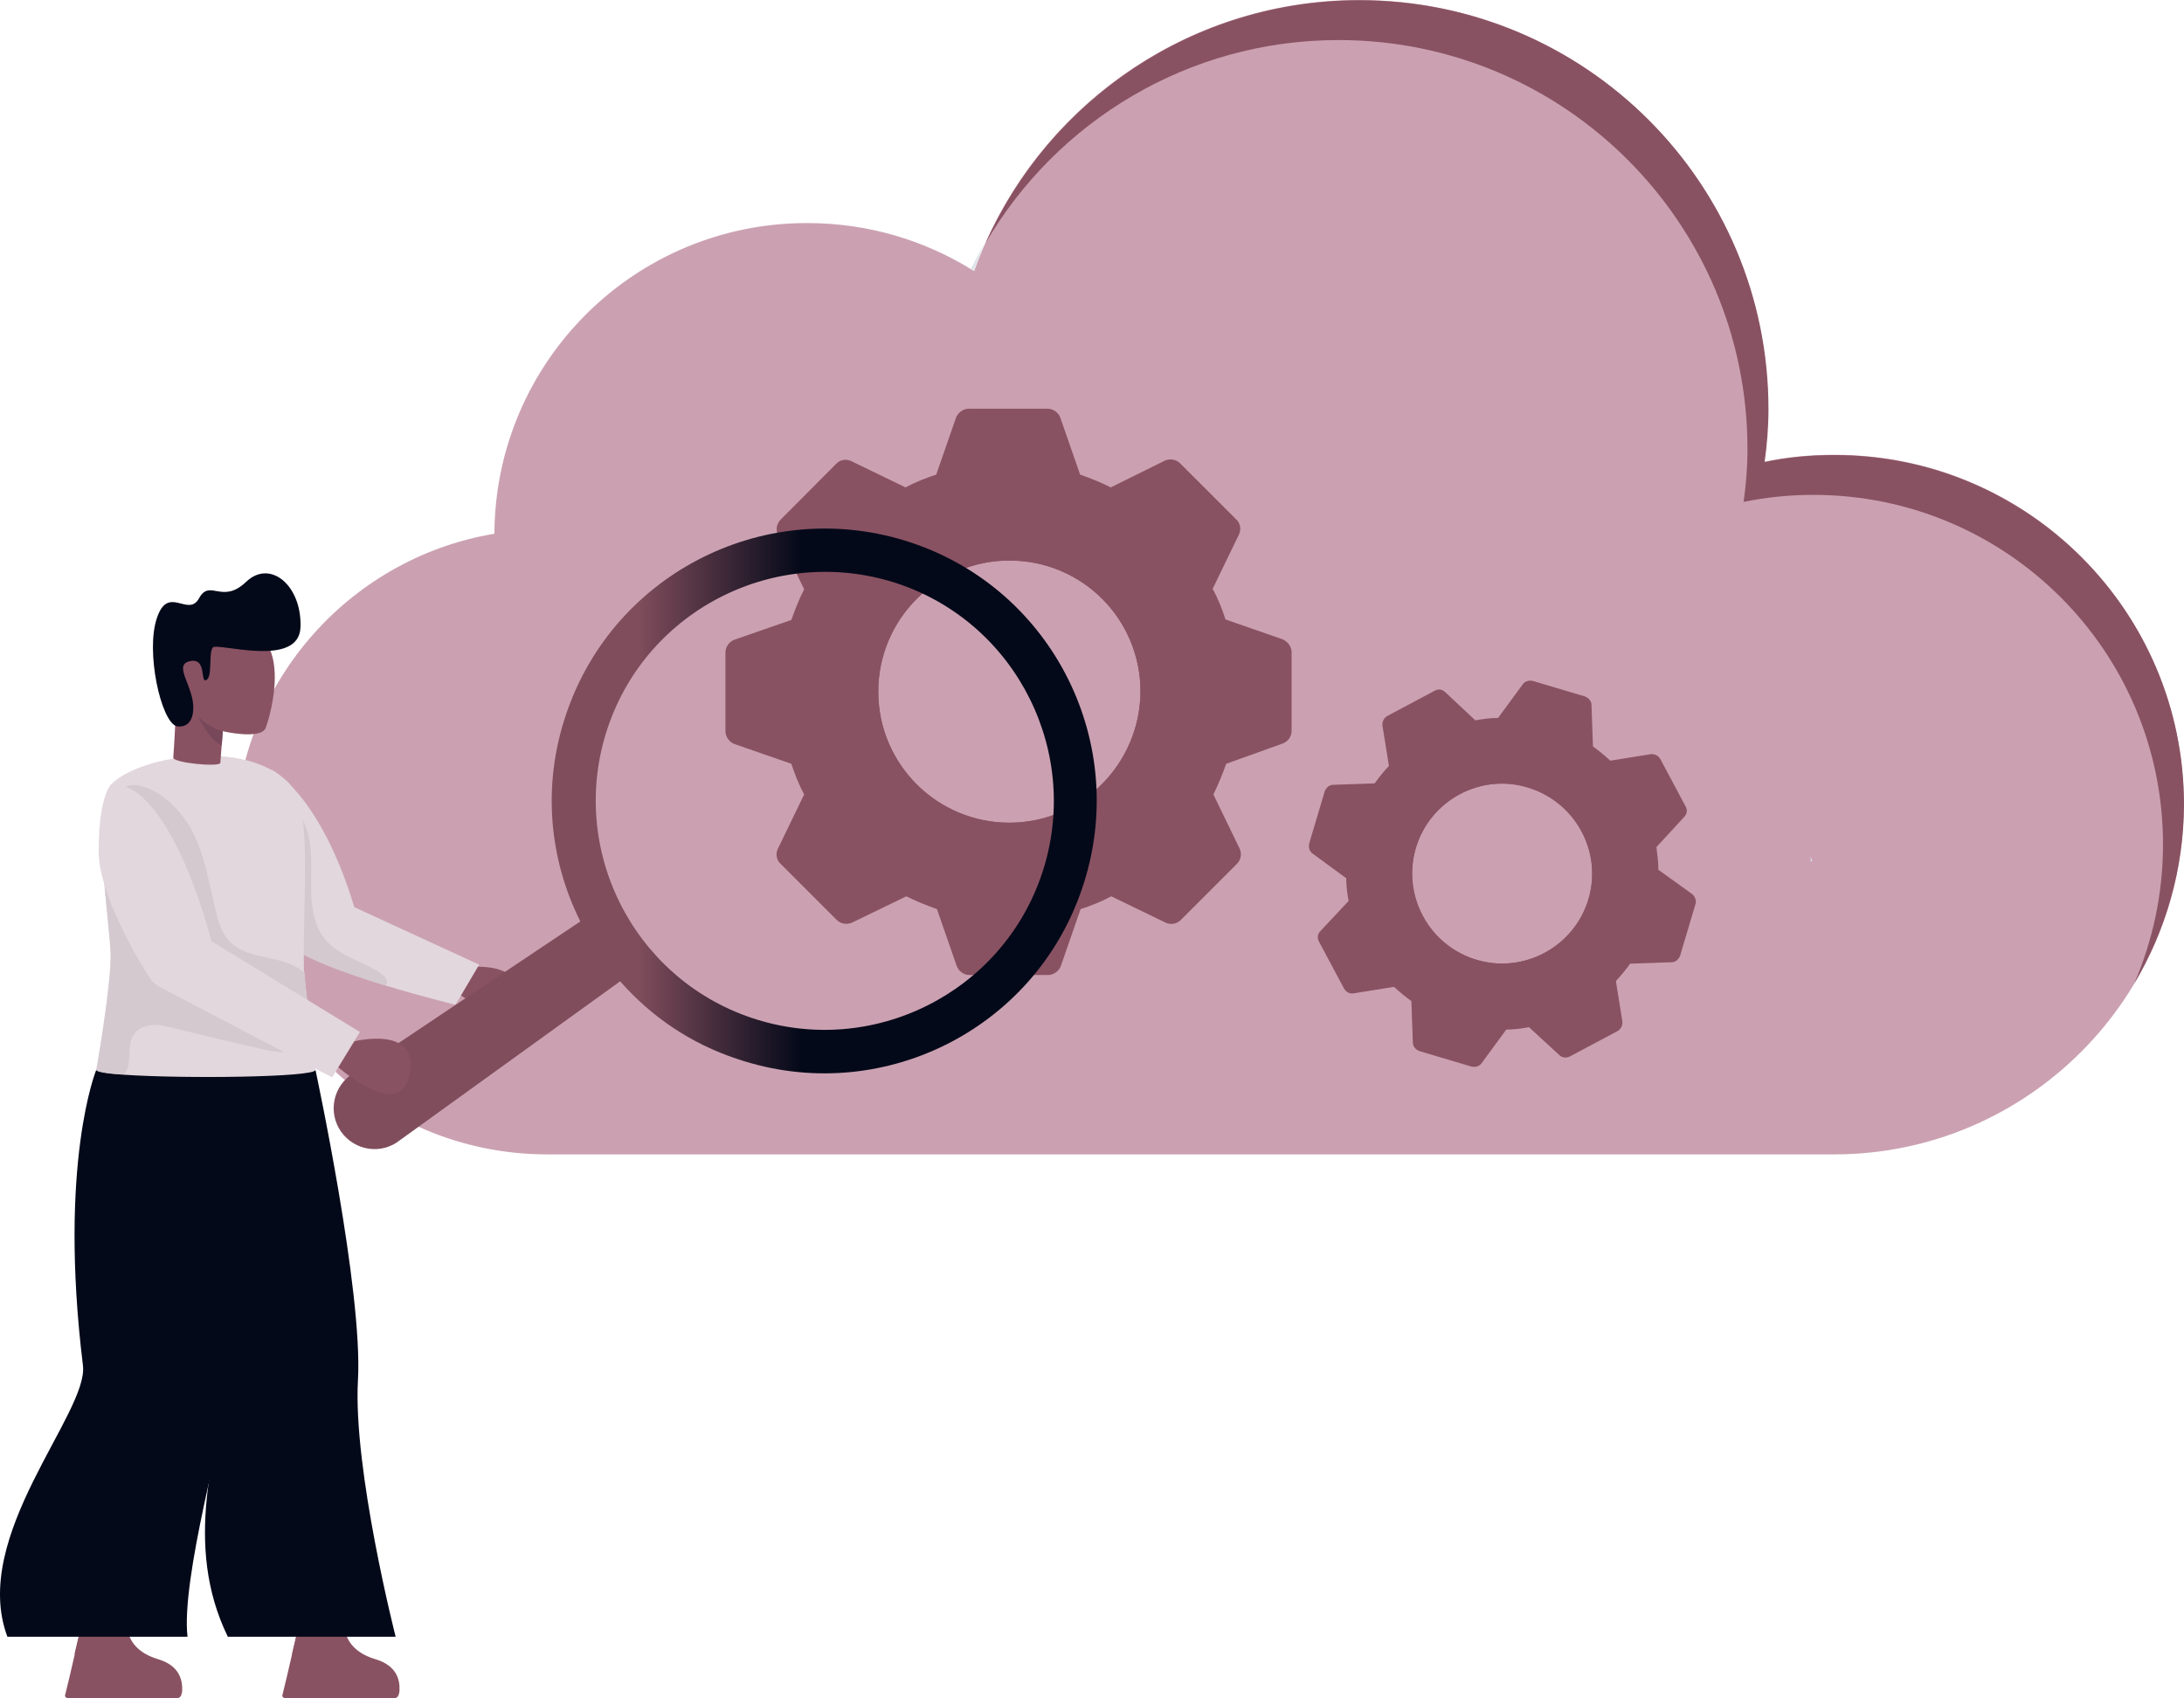 <svg xmlns="http://www.w3.org/2000/svg" xmlns:xlink="http://www.w3.org/1999/xlink" version="1.1" id="Layer_1" x="0px" y="0px" style="enable-background:new 0 0 1200 1000;" xml:space="preserve" viewBox="99.94 171.8 904.56 703.4">
<style type="text/css">
	.st0{fill:#CBA1B1;}
	.st1{fill:#895262;}
	.st2{fill:#DDE3EA;}
	.st3{fill:#040919;}
	.st4{fill:#E2D7DD;}
	.st5{fill:#D3C9CF;}
	.st6{fill:url(#SVGID_1_);}
	.st7{fill:#77475A;}
</style>
<g>
	<g>
		<g>
			<path class="st0" d="M1004.4,505c0,79.9-64.9,145-144.8,145H326.6c-71.5,0-129.5-58-129.5-129.5c0-64.1,46.5-117.4,107.6-127.6     c0.4-71.3,58.2-128.7,129.5-128.7c25.4,0,49,7.2,69.2,19.9c23.4-65.4,86-112.3,159.4-112.3c93.6,0,169.4,75.8,169.4,169.4     c0,7.4-0.6,14.8-1.6,21.9c9.4-2,18.9-2.9,28.9-2.9C939.6,360,1004.4,424.9,1004.4,505z"/>
		</g>
	</g>
</g>
<g>
	<g>
		<g>
			<path class="st1" d="M983.9,579.2c7.6-17.6,11.9-37.1,11.9-57.6c0-80.1-64.9-144.8-144.8-144.8c-10,0-19.5,1-28.9,2.9     c1-7,1.6-14.5,1.6-21.9c0-93.6-75.8-169.4-169.4-169.4c-62.3,0-116.8,33.8-146.1,84C534.6,213.3,594,171.9,663,171.9     c93.6,0,169.4,75.8,169.4,169.4c0,7.4-0.6,14.8-1.6,21.9c9.4-2,18.9-2.9,28.9-2.9c80.1,0,144.8,64.9,144.8,144.8     C1004.4,532.1,996.8,557.5,983.9,579.2z"/>
		</g>
	</g>
</g>
<g>
	<g>
		<g>
			<path class="st2" d="M508,272.3c-1.8,3.7-3.3,7.6-4.7,11.7c-0.4-0.2-0.8-0.6-1.2-0.8C503.9,279.5,505.9,275.8,508,272.3z"/>
		</g>
	</g>
</g>
<g>
	<g>
		<g>
			<path class="st2" d="M850.5,528.6c-0.2,0-0.4,0-0.6,0c0-0.8,0-1.6,0-2.1C850.1,527.1,850.3,527.8,850.5,528.6z"/>
		</g>
	</g>
</g>
<g>
	<g>
		<g>
			<g>
				<g>
					<path class="st1" d="M631.1,436.6l-23.6-8.2c-1.4-4.5-3.1-8.6-5.3-12.7l10.9-22.5c1-2.1,0.6-4.7-1.2-6.3l-23.1-23.1       c-1.8-1.8-4.3-2.1-6.4-1.2L560,373.7c-4.1-2.1-8.2-3.7-12.7-5.3l-8.2-23.6c-0.8-2.1-2.9-3.7-5.3-3.7h-32.6       c-2.3,0-4.5,1.6-5.3,3.7l-8.2,23.6c-4.3,1.4-8.6,3.1-12.7,5.3l-22.5-10.9c-2.1-1-4.7-0.6-6.3,1.2L423.3,387       c-1.8,1.8-2.1,4.3-1.2,6.4l10.9,22.5c-2.1,4.1-3.7,8.2-5.3,12.7l-23.6,8.2c-2.1,0.8-3.7,2.9-3.7,5.3v32.6       c0,2.3,1.6,4.5,3.7,5.3l23.6,8.2c1.4,4.3,3.1,8.6,5.3,12.7l-10.9,22.5c-1,2.1-0.6,4.7,1.2,6.3l23.1,23.1       c1.8,1.8,4.3,2.1,6.4,1.2l22.5-10.9c4.1,2,8.2,3.7,12.7,5.3l8.2,23.6c0.8,2.1,2.9,3.7,5.3,3.7H534c2.3,0,4.5-1.6,5.3-3.7       l8.2-23.6c4.3-1.4,8.6-3.1,12.7-5.3l22.5,10.9c2.1,1,4.7,0.6,6.4-1.2l23.1-23.1c1.8-1.8,2.1-4.3,1.2-6.3l-10.9-22.5       c2-4.1,3.7-8.2,5.3-12.7l23.4-8.4c2.1-0.8,3.7-2.7,3.7-5.3v-32.6C634.8,439.5,633.3,437.6,631.1,436.6z M518,512.6       c-29.9,0-54.3-24.2-54.3-54.3c0-29.9,24.2-54.3,54.3-54.3c30.1,0,54.3,24.2,54.3,54.3C572.1,488.2,547.9,512.6,518,512.6z"/>
				</g>
			</g>
		</g>
		<g>
			<g>
				<g>
					<path class="st1" d="M518,394.8c-35.2,0-63.5,28.5-63.5,63.5c0,35.2,28.5,63.5,63.5,63.5c35.2,0,63.5-28.5,63.5-63.5       C581.5,423.1,553,394.8,518,394.8z M518,512.6c-29.9,0-54.3-24.2-54.3-54.3c0-29.9,24.2-54.3,54.3-54.3       c30.1,0,54.3,24.2,54.3,54.3C572.1,488.2,547.9,512.6,518,512.6z"/>
				</g>
			</g>
		</g>
	</g>
	<g>
		<g>
			<g>
				<g>
					<path class="st1" d="M800.7,542.1l-13.9-10c0-3.1-0.4-6.3-0.8-9.4l11.5-12.5c1.2-1.2,1.4-2.9,0.6-4.3l-10.5-19.7       c-0.8-1.4-2.3-2.1-3.9-2l-16.8,2.7c-2.3-2.1-4.7-4.1-7.2-5.9l-0.6-17.2c0-1.6-1.2-2.9-2.7-3.5l-21.5-6.4       c-1.6-0.4-3.3,0-4.3,1.4l-10.2,13.9c-3.1,0-6.3,0.4-9.4,1l-12.5-11.7c-1.2-1.2-2.9-1.4-4.3-0.6l-19.7,10.5       c-1.4,0.8-2.1,2.3-2,3.9l2.7,16.8c-2.1,2.1-4.1,4.7-5.9,7.2l-17.2,0.6c-1.6,0-2.9,1.2-3.5,2.7l-6.4,21.5       c-0.4,1.6,0,3.3,1.4,4.3l13.9,10.2c0,3.1,0.4,6.3,1,9.4l-11.7,12.5c-1.2,1.2-1.4,2.9-0.6,4.3l10.4,19.5c0.8,1.4,2.3,2.3,3.9,2       l16.8-2.7c2.3,2.1,4.7,4.1,7.2,5.9l0.6,17.2c0,1.6,1.2,2.9,2.7,3.5l21.5,6.4c1.6,0.4,3.3,0,4.3-1.4l10.2-13.9       c3.1,0,6.3-0.4,9.4-1l12.5,11.5c1.2,1.2,2.9,1.4,4.5,0.6l19.7-10.5c1.4-0.8,2.1-2.3,2-3.9l-2.7-16.8c2.1-2.3,4.1-4.7,5.9-7.2       l17.2-0.6c1.6,0,2.9-1.2,3.5-2.7l6.4-21.5C802.6,544.8,802,543.1,800.7,542.1z M714.9,570.2c-23.2-4.7-36.1-29.1-27.2-51       c6.6-16.2,24.4-25.6,41.6-22.1c23.2,4.7,36.3,29.3,27.2,51.2C749.7,564.4,731.9,573.7,714.9,570.2z"/>
				</g>
			</g>
		</g>
		<g>
			<g>
				<g>
					<path class="st1" d="M734.8,491.9c-23.1-7-47.5,6.1-54.5,29.1c-7,23.1,6.1,47.5,29.1,54.5c23.1,7,47.5-6.1,54.5-29.1       C770.8,523.3,757.9,498.9,734.8,491.9z M711.2,569.4c-19.7-6.1-30.9-26.8-24.8-46.5c6.1-19.7,26.8-30.9,46.5-24.8       c19.7,6.1,30.9,26.8,24.8,46.5C751.6,564.2,730.9,575.3,711.2,569.4z"/>
				</g>
			</g>
		</g>
	</g>
</g>
<g>
	<g>
		<path class="st1" d="M175.4,871.9c0,0.8-0.2,1.6-0.4,2.1c-0.2,0.6-0.8,1.2-1.4,1.2h-45.7c-0.6,0-1.2-0.6-1-1.2l1.8-7.4l5.3-22.9    c0.2-0.8,0.8-1.2,1.6-1.2l15.6,1.6c0.8,0,1.2,0.6,1.4,1.4c0.2,2.9,1.6,10.4,13.1,13.7C174.4,861.9,175.5,867.9,175.4,871.9z"/>
	</g>
	<g>
		<path class="st1" d="M159.5,856.8c-6.1-3.7-7-8.8-7-11.1c0-0.8-0.6-1.4-1.4-1.4l-15.6-1.6c-0.8,0-1.4,0.4-1.6,1.2l-3.1,13.1h28.7    V856.8z"/>
	</g>
</g>
<g>
	<g>
		<path class="st1" d="M265.4,871.9c0,0.8-0.2,1.6-0.4,2.1c-0.2,0.6-0.8,1.2-1.4,1.2h-45.7c-0.6,0-1.2-0.6-1-1.2l1.8-7.4l5.3-22.9    c0.2-0.8,0.8-1.2,1.6-1.2l15.6,1.6c0.8,0,1.2,0.6,1.4,1.4c0.2,2.9,1.6,10.4,13.1,13.7C264.4,861.9,265.6,867.9,265.4,871.9z"/>
	</g>
	<g>
		<path class="st1" d="M249.6,856.8c-6.1-3.7-7-8.8-7-11.1c0-0.8-0.6-1.4-1.4-1.4l-15.6-1.6c-0.8,0-1.4,0.4-1.6,1.2l-3.1,13.1h28.7    V856.8z"/>
	</g>
</g>
<g>
	<path class="st3" d="M230.6,615c0,0,19.7,91.6,17.6,128.5c-2.1,36.9,15.6,106.3,15.6,106.3h-69.5c-18.9-38.7-4.1-78.1-1.4-101.4   c5.5-45.7-16-63.3-16-63.3l14.3-97.9L230.6,615z"/>
</g>
<g>
	<path class="st3" d="M139.8,615c0,0-15.8,38.5-5.5,122.5c2.3,19.7-46.9,70.7-31.3,112.3h74.6c-2.7-23.8,14.5-84.6,19.1-110.2   c5.1-27.9,14.8-112.3-2.5-127.6L139.8,615z"/>
</g>
<g>
	<path class="st1" d="M291,572.8c0,0,25.2-4.5,23.8,12.5c-1.4,17-31.6-6.4-31.6-6.4L291,572.8z"/>
</g>
<g>
	<path class="st4" d="M298.4,571.4l-9.8,16.6c0,0-13.7-3.3-29.1-8c-18-5.5-38.7-13.1-42.6-19.3c-4.1-6.6-7.6-14.7-10.4-22.5   c-6.1-16.4-9-32.2-9-32.2l14.8-15.4c0,0,20.1,9.8,34.4,57L298.4,571.4z"/>
</g>
<g>
	<path class="st5" d="M260.1,579.2c-0.2,0.4-0.2,0.6-0.6,0.8c-18-5.5-38.7-13.1-42.6-19.3c-4.1-6.6-7.6-14.7-10.4-22.5   c1.2-6.3,3.7-12.1,7-17.6c2-3.1,4.3-5.9,6.6-8.6c3.1-3.3,5.1-1.8,6.4,2c1.6,4.1,2.1,8.4,2.3,12.7c0.2,6.1-0.2,12.1,0.2,18.2   c0.6,6.1,2.1,12.3,6.3,16.8c5.7,6.3,14.7,8.2,21.7,12.9C259.2,575.9,260.7,577.7,260.1,579.2z"/>
</g>
<g>
	<path class="st4" d="M230.6,615c0,3.1-54.9,3.7-79.3,2c-7-0.4-11.5-1.2-11.5-2c0,0,6.4-36.3,5.9-48.6c-0.8-15.2-6.3-50-2.1-64.7   c0.6-2.3,1.6-4.1,2.7-5.3c12.3-12.1,58.6-19.1,75,1.8c7.6,9.8,4.1,45.3,4.5,74.8c0,0.2,0,1,0.2,2c0.4,5.1,2,17.8,3.1,27.5   C229.9,609.5,230.6,615,230.6,615z"/>
</g>
<g>
	<path class="st5" d="M229.1,602.5c-2,2.1-4.3,3.7-7,4.5c-5.1,1.4-10.4,0.2-15.4-1c-11.7-2.7-23.4-5.5-35.2-8.4   c-2.7-0.6-5.5-1.4-8.4-1.2c-2.7,0.2-5.7,1.2-7.4,3.5c-2.9,3.7-1.6,9.2-2.7,13.7c-0.4,1.2-1,2.3-1.6,3.3c-7-0.4-11.5-1.2-11.5-2   c0,0,6.4-36.3,5.9-48.6c-0.8-15.2-6.3-50-2.1-64.7c1.2-0.6,2.1-1.2,3.3-1.8c3.5-1.6,6.1-3.3,10-2.7c4.3,0.8,8.6,3.1,11.9,5.9   c3.9,3.1,7.2,7.2,9.8,11.5c5.7,10.2,7.6,21.7,10.2,33c1.2,5.3,2.5,10.7,6.4,14.5c6.4,6.6,17.4,5.7,25.8,9.6   c1.8,0.8,3.3,1.8,4.9,3.1C226.3,580,227.9,592.7,229.1,602.5z"/>
</g>
<g>
	<path class="st1" d="M191.2,487.8l1-13.1c0,0,15.8,3.7,17.8-1.4c2.3-6.3,10.5-35.9-8.4-41.8c-18.9-5.9-30.7,11.5-29.3,19.9   c1.4,8.4-0.6,34.2-0.6,34.2C171.4,487.8,191,489.7,191.2,487.8z"/>
</g>
<g>
	<path class="st3" d="M173,472.6c0,0,6.8,1.8,7-7.4c0.2-9.2-8.6-18-1.4-19.5c7.2-1.6,4.1,9.2,6.8,7.8c2.7-1.4,0.8-11.3,2.7-13.5   c2-2.1,35.7,8.8,36.3-8.4c0.6-17.2-12.5-28.3-22.5-18.8c-10,9.6-15-1.4-19.5,6.8c-4.5,8.2-12.7-5.7-17.4,8   C160.1,441.5,166.6,470.6,173,472.6z"/>
</g>
<g>
	<linearGradient id="SVGID_1_" gradientUnits="userSpaceOnUse" x1="238.087" y1="519.228" x2="554.221" y2="519.228">
		<stop offset="0.399" style="stop-color:#804D5C"/>
		<stop offset="0.612" style="stop-color:#040919"/>
	</linearGradient>
	<path class="st6" d="M477.4,396.6c-59-19.7-123.1,11.9-143,71.1c-10,29.5-7,60,5.9,85.8l-94,62.9c-8.4,5.1-10.7,16.2-5.1,24.2   c5.7,8,16.8,9.6,24.4,3.5l91.2-65.8c12.7,14.5,29.1,25.8,48.6,32.2c59,19.9,123.1-11.9,142.8-70.9   C568.2,480.4,536.4,416.3,477.4,396.6z M531.5,533.7c-16.6,49.6-70.5,76.4-120.1,59.8c-49.6-16.6-76.4-70.5-59.8-120.1   c16.6-49.6,70.5-76.4,120.3-59.8C521.3,430.2,548.1,484.1,531.5,533.7z"/>
</g>
<g>
	<path class="st1" d="M246.5,603.2c0,0,27.3-7,23.1,13.7c-4.3,20.7-31.5-4.7-31.5-4.7L246.5,603.2z"/>
</g>
<g>
	<path class="st4" d="M249,599.3l-11.5,18.8L166,580.6c-1.4-0.6-2.5-1.8-3.5-2.9c-5.1-7.6-21.7-35.6-21.7-53.1   c0-24.4,5.5-28.1,5.5-28.1c25,0,41.2,65.2,41.2,65.2L249,599.3z"/>
</g>
<g>
	<path class="st7" d="M192.2,474.7c0,0-5.5-1.2-10.2-6.1c0,0,4.3,9.6,9.8,11.9L192.2,474.7z"/>
</g>
</svg>